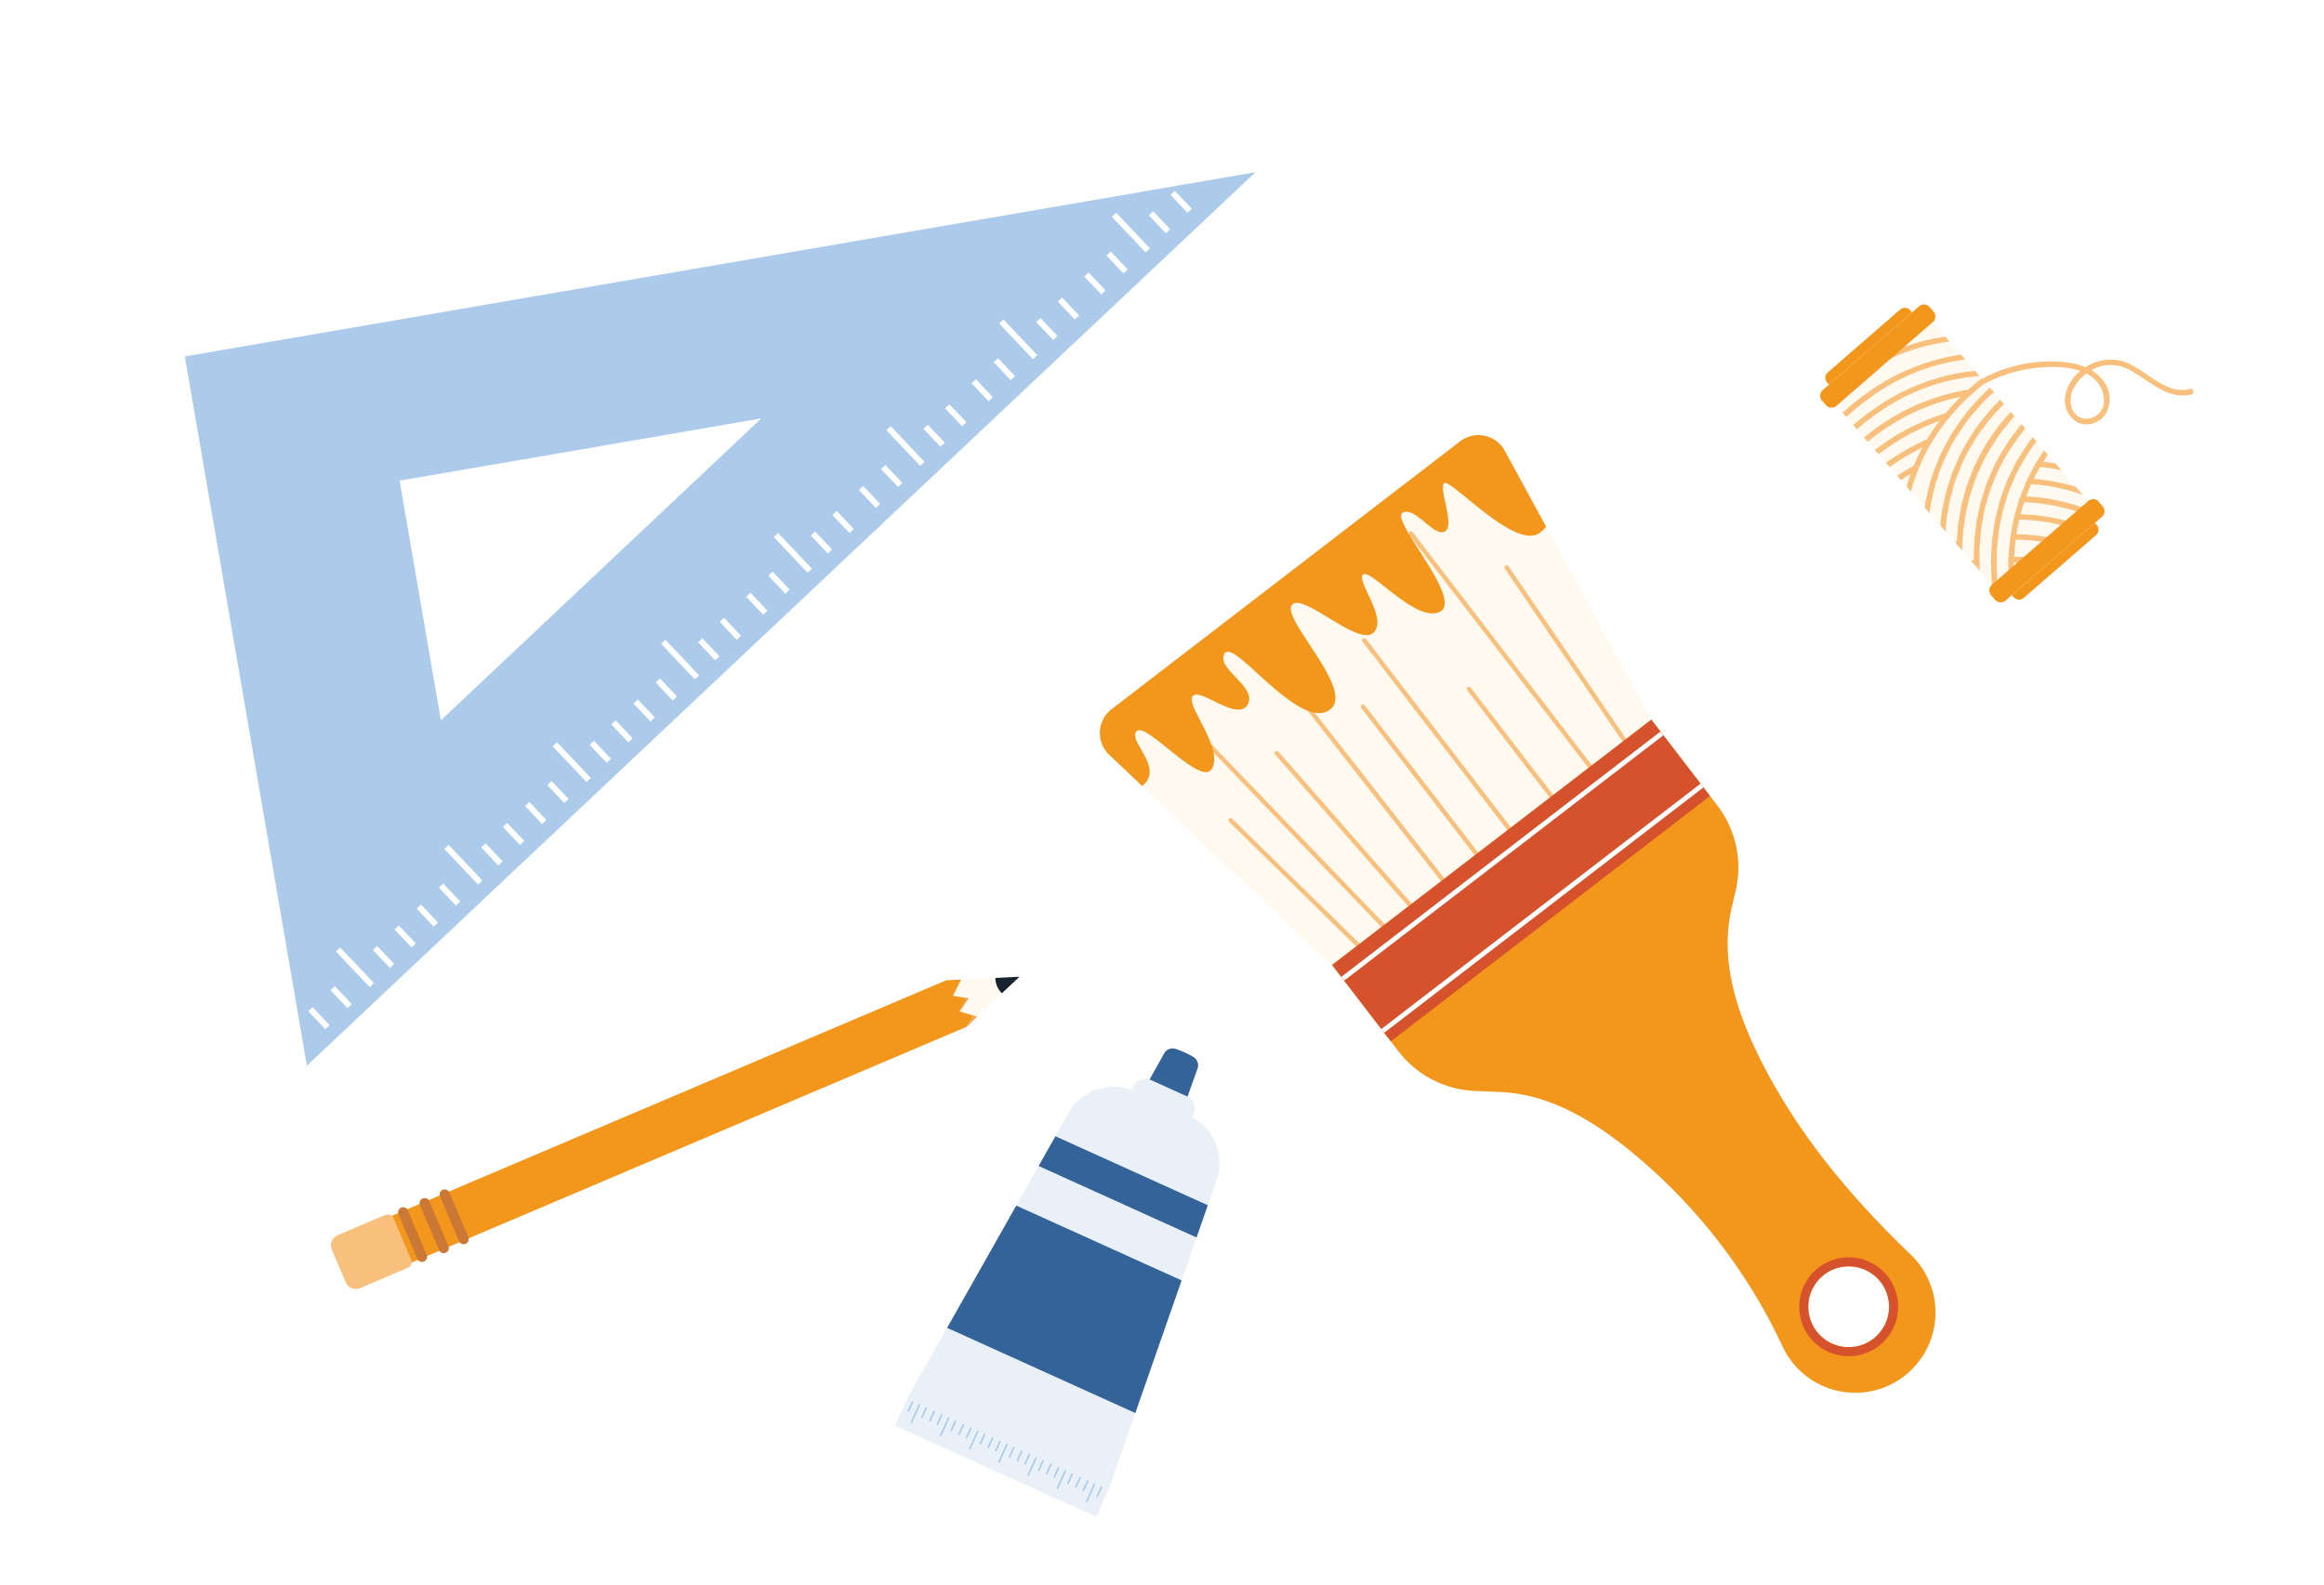 <svg xmlns="http://www.w3.org/2000/svg" xmlns:xlink="http://www.w3.org/1999/xlink" width="352" height="240" viewBox="0 0 352 240">
  <defs>
    <clipPath id="clip-path">
      <rect id="Rectangle_4173" data-name="Rectangle 4173" width="304.198" height="203.651" fill="none"/>
    </clipPath>
    <clipPath id="clip-path-3">
      <rect id="Rectangle_4131" data-name="Rectangle 4131" width="0.342" height="0.358" fill="none"/>
    </clipPath>
  </defs>
  <g id="Group_6448" data-name="Group 6448" transform="translate(-1056 -1664)">
    <rect id="Rectangle_366" data-name="Rectangle 366" width="352" height="240" transform="translate(1056 1664)" fill="#fff"/>
    <g id="Group_6619" data-name="Group 6619" transform="translate(360 1513)">
      <rect id="Rectangle_3695" data-name="Rectangle 3695" width="344.348" height="240" transform="translate(700 151)" fill="#fff"/>
      <g id="Group_6743" data-name="Group 6743" transform="translate(724 177.087)">
        <g id="Group_6742" data-name="Group 6742" clip-path="url(#clip-path)">
          <g id="Group_6741" data-name="Group 6741">
            <g id="Group_6740" data-name="Group 6740" clip-path="url(#clip-path)">
              <path id="Path_13023" data-name="Path 13023" d="M216.343,81.248l-48.417,37.218L135.015,87.32l-.778-.73a4.555,4.555,0,0,1,.357-6.919l52.78-40.563a4.549,4.549,0,0,1,6.769,1.429l6.274,11.5Z" transform="translate(5.775 1.659)" fill="#fff9f0"/>
              <path id="Path_13024" data-name="Path 13024" d="M156.509,98.228,152,93.809c-.3-.3-.7.233-.4.522l15.909,15.584,4.511,4.42c.3.3.7-.234.4-.528L156.509,98.228" transform="translate(6.587 4.075)" fill="#f8c07c"/>
              <path id="Path_13025" data-name="Path 13025" d="M166.436,101.105,154.873,89.089l-6.558-6.818c-.291-.3-.818.1-.522.4l11.564,12.021,11.564,12.021,6.558,6.818c.291.3.818-.1.522-.4l-11.564-12.021" transform="translate(6.422 3.572)" fill="#f8c07c"/>
              <path id="Path_13026" data-name="Path 13026" d="M163.865,89.932l-5.1-5.817c-.28-.319-.787.1-.506.425L176.3,105.12l5.1,5.816c.28.319.787-.1.506-.424L163.865,89.932" transform="translate(6.877 3.652)" fill="#f8c07c"/>
              <path id="Path_13027" data-name="Path 13027" d="M173.41,90.441,162.645,76.687l-6.1-7.794a.331.331,0,0,0-.522.4l10.816,13.82L177.6,96.87l6.1,7.794a.331.331,0,0,0,.522-.4L173.41,90.441" transform="translate(6.781 2.991)" fill="#f8c07c"/>
              <path id="Path_13028" data-name="Path 13028" d="M175.448,82.787l-4.2-5.452a.331.331,0,0,0-.522.4l14.833,19.249,4.2,5.452a.331.331,0,0,0,.522-.4Z" transform="translate(7.421 3.358)" fill="#f8c07c"/>
              <path id="Path_13029" data-name="Path 13029" d="M170.93,68.128,193.9,98.019a.332.332,0,0,0,.522-.4l-22.97-29.89a.331.331,0,0,0-.522.4" transform="translate(7.43 2.94)" fill="#f8c07c"/>
              <path id="Path_13030" data-name="Path 13030" d="M186.132,75.2l12.81,16.666a.331.331,0,0,0,.522-.4L186.656,74.8a.331.331,0,0,0-.522.4" transform="translate(8.091 3.248)" fill="#f8c07c"/>
              <path id="Path_13031" data-name="Path 13031" d="M177.707,52.631l28.9,37.6a.331.331,0,0,0,.522-.4l-28.9-37.6a.331.331,0,0,0-.522.4" transform="translate(7.724 2.266)" fill="#f8c07c"/>
              <path id="Path_13032" data-name="Path 13032" d="M191.615,57.582l16.744,24.57,4.771,7c.24.352.763-.052.522-.4L196.91,64.18l-4.771-7c-.24-.352-.763.052-.522.4" transform="translate(8.329 2.48)" fill="#f8c07c"/>
              <path id="Path_13033" data-name="Path 13033" d="M166.529,116.615l10.036,13.058a15.434,15.434,0,0,0,11.651,6.024l3.613.143c7.079.27,13.271,3.776,18.858,8.133a84.2,84.2,0,0,1,24.1,30.485,12.147,12.147,0,1,0,19.367-13.983c-9.443-9.052-17.728-19.06-23.312-30.678-3.352-6.974-5.549-14.44-3.771-21.971l.573-2.419a15.454,15.454,0,0,0-2.786-12.968l-9.977-12.981ZM248.5,173.234a6.122,6.122,0,1,1,1.123-8.582,6.122,6.122,0,0,1-1.123,8.582" transform="translate(7.24 3.455)" fill="#f2971b"/>
              <rect id="Rectangle_4099" data-name="Rectangle 4099" width="60.977" height="14.585" transform="translate(173.769 120.07) rotate(-37.544)" fill="#d6522c"/>
              <path id="Path_13034" data-name="Path 13034" d="M237.258,159.049a7.49,7.49,0,1,0,10.5,1.373,7.49,7.49,0,0,0-10.5-1.373m8.295,10.793a6.122,6.122,0,1,1,1.123-8.582,6.122,6.122,0,0,1-1.123,8.582" transform="translate(10.188 6.848)" fill="#d6522c"/>
              <rect id="Rectangle_4100" data-name="Rectangle 4100" width="60.977" height="0.717" transform="translate(175.154 121.872) rotate(-37.545)" fill="#fff"/>
              <rect id="Rectangle_4101" data-name="Rectangle 4101" width="60.977" height="0.716" transform="translate(181.222 129.767) rotate(-37.545)" fill="#fff"/>
              <path id="Path_13035" data-name="Path 13035" d="M200.417,52.04a5.374,5.374,0,0,1-1.052.96c-3.757,2.585-13.626-8.537-14.424-7.543s1.73,6.438.1,7.31-4.66-4.033-6.407-2.817S187.866,63,184.357,64.885s-10.49-6.531-11.666-5.623,3.861,6.692,1.54,8.843-10.962-6.426-12.376-4.144S172.1,77.379,167.34,79.934s-14.211-11-15.628-8.713,4.885,4.957,3.533,7.659c-1.447,2.9-7.394-2.662-8.387-1.157s4.658,7.722,2.951,10.933c-1.565,2.952-9.976-7.123-11.417-5.657s4.329,5.6.812,8.286l-4.967-4.7a4.555,4.555,0,0,1,.358-6.919l52.779-40.563a4.551,4.551,0,0,1,6.77,1.429Z" transform="translate(5.775 1.659)" fill="#f2971b"/>
              <path id="Path_13036" data-name="Path 13036" d="M135.343,193.783l-30.506-13.808,6.059-10.721,10.468-18.517,3.39-6,2.544-4.5,1.993-3.527a7.814,7.814,0,0,1,10.024-3.273l8.243,3.729a7.813,7.813,0,0,1,4.155,9.691l-1.335,3.825-1.7,4.879-2.27,6.5L139.4,182.159Z" transform="translate(4.558 5.772)" fill="#e9f0f7"/>
              <rect id="Rectangle_4102" data-name="Rectangle 4102" width="4.496" height="33.487" transform="translate(107.54 189.842) rotate(-65.665)" fill="#e9f0f7"/>
              <rect id="Rectangle_4103" data-name="Rectangle 4103" width="1.743" height="0.243" transform="translate(109.422 187.671) rotate(-65.613)" fill="#accaea"/>
              <rect id="Rectangle_4104" data-name="Rectangle 4104" width="1.743" height="0.243" transform="translate(111.499 188.611) rotate(-65.613)" fill="#accaea"/>
              <rect id="Rectangle_4105" data-name="Rectangle 4105" width="1.743" height="0.243" transform="translate(112.697 189.153) rotate(-65.613)" fill="#accaea"/>
              <rect id="Rectangle_4106" data-name="Rectangle 4106" width="3.082" height="0.243" transform="translate(109.904 189.36) rotate(-65.613)" fill="#accaea"/>
              <rect id="Rectangle_4107" data-name="Rectangle 4107" width="1.743" height="0.243" transform="translate(113.843 189.672) rotate(-65.613)" fill="#accaea"/>
              <rect id="Rectangle_4108" data-name="Rectangle 4108" width="1.743" height="0.243" transform="translate(115.92 190.612) rotate(-65.613)" fill="#accaea"/>
              <rect id="Rectangle_4109" data-name="Rectangle 4109" width="1.743" height="0.243" transform="translate(117.118 191.155) rotate(-65.613)" fill="#accaea"/>
              <rect id="Rectangle_4110" data-name="Rectangle 4110" width="3.082" height="0.243" transform="translate(114.326 191.361) rotate(-65.613)" fill="#accaea"/>
              <rect id="Rectangle_4111" data-name="Rectangle 4111" width="1.743" height="0.243" transform="translate(118.265 191.673) rotate(-65.613)" fill="#accaea"/>
              <rect id="Rectangle_4112" data-name="Rectangle 4112" width="1.743" height="0.243" transform="translate(120.341 192.614) rotate(-65.613)" fill="#accaea"/>
              <rect id="Rectangle_4113" data-name="Rectangle 4113" width="1.743" height="0.243" transform="translate(121.54 193.156) rotate(-65.613)" fill="#accaea"/>
              <rect id="Rectangle_4114" data-name="Rectangle 4114" width="3.082" height="0.243" transform="translate(118.747 193.363) rotate(-65.613)" fill="#accaea"/>
              <rect id="Rectangle_4115" data-name="Rectangle 4115" width="1.743" height="0.243" transform="translate(122.686 193.675) rotate(-65.613)" fill="#accaea"/>
              <rect id="Rectangle_4116" data-name="Rectangle 4116" width="1.743" height="0.243" transform="translate(124.763 194.615) rotate(-65.613)" fill="#accaea"/>
              <rect id="Rectangle_4117" data-name="Rectangle 4117" width="1.743" height="0.243" transform="translate(125.961 195.158) rotate(-65.613)" fill="#accaea"/>
              <rect id="Rectangle_4118" data-name="Rectangle 4118" width="3.082" height="0.243" transform="translate(123.168 195.364) rotate(-65.613)" fill="#accaea"/>
              <rect id="Rectangle_4119" data-name="Rectangle 4119" width="1.743" height="0.243" transform="translate(127.107 195.676) rotate(-65.613)" fill="#accaea"/>
              <rect id="Rectangle_4120" data-name="Rectangle 4120" width="1.743" height="0.243" transform="translate(129.185 196.616) rotate(-65.613)" fill="#accaea"/>
              <rect id="Rectangle_4121" data-name="Rectangle 4121" width="1.743" height="0.243" transform="translate(130.383 197.159) rotate(-65.613)" fill="#accaea"/>
              <rect id="Rectangle_4122" data-name="Rectangle 4122" width="3.082" height="0.243" transform="translate(127.59 197.366) rotate(-65.613)" fill="#accaea"/>
              <rect id="Rectangle_4123" data-name="Rectangle 4123" width="1.743" height="0.243" transform="translate(131.528 197.678) rotate(-65.613)" fill="#accaea"/>
              <rect id="Rectangle_4124" data-name="Rectangle 4124" width="1.743" height="0.243" transform="translate(133.606 198.618) rotate(-65.638)" fill="#accaea"/>
              <rect id="Rectangle_4125" data-name="Rectangle 4125" width="1.743" height="0.243" transform="translate(134.804 199.159) rotate(-65.638)" fill="#accaea"/>
              <rect id="Rectangle_4126" data-name="Rectangle 4126" width="3.082" height="0.243" transform="translate(132.011 199.367) rotate(-65.613)" fill="#accaea"/>
              <rect id="Rectangle_4127" data-name="Rectangle 4127" width="1.743" height="0.243" transform="translate(135.95 199.679) rotate(-65.665)" fill="#accaea"/>
              <rect id="Rectangle_4128" data-name="Rectangle 4128" width="1.743" height="0.243" transform="translate(138.027 200.619) rotate(-65.665)" fill="#accaea"/>
              <rect id="Rectangle_4129" data-name="Rectangle 4129" width="3.082" height="0.243" transform="translate(136.433 201.368) rotate(-65.665)" fill="#accaea"/>
              <path id="Path_13037" data-name="Path 13037" d="M146.587,137.426l-9.14-4.137.223-.5a2.031,2.031,0,0,1,2.685-1.012l5.444,2.465a2.027,2.027,0,0,1,1.012,2.685Z" transform="translate(5.976 5.722)" fill="#e9f0f7"/>
              <path id="Path_13038" data-name="Path 13038" d="M145.777,134.478l-5.739-2.6,2.267-4.07a1.5,1.5,0,0,1,1.827-.5,12.691,12.691,0,0,1,2.38,1.078,1.5,1.5,0,0,1,.829,1.7Z" transform="translate(6.089 5.53)" fill="#336399"/>
              <path id="Path_13039" data-name="Path 13039" d="M147.844,155.256l-23.919-10.827,2.543-4.5,23.077,10.445Z" transform="translate(5.388 6.084)" fill="#336399"/>
              <path id="Path_13040" data-name="Path 13040" d="M139.146,181.409l-28.5-12.9,10.468-18.518,25.043,11.333Z" transform="translate(4.811 6.521)" fill="#336399"/>
              <rect id="Rectangle_4130" data-name="Rectangle 4130" width="19.313" height="37.247" transform="matrix(0.755, -0.656, 0.656, 0.755, 249.879, 35.05)" fill="#fff9f0"/>
              <path id="Path_13041" data-name="Path 13041" d="M264.689,56.675c.007-.29.018-.577.032-.865.281-.006.561-.008.843,0q1.382.01,2.746.147l-.915.8c-.626-.045-1.252-.071-1.862-.076h-.845" transform="translate(11.508 2.426)" fill="#f8c07c"/>
              <path id="Path_13042" data-name="Path 13042" d="M262.174,56.826c0-.289,0-.576.01-.863.281-.029.564-.054.845-.074-.007.286-.01.573-.01.863-.285.021-.568.046-.845.074" transform="translate(11.399 2.43)" fill="#f8c07c"/>
              <path id="Path_13043" data-name="Path 13043" d="M259.273,56.4c.138-.026.275-.052.417-.076.281-.053.562-.1.844-.143q0,.427.017.86-.313.049-.626.1Z" transform="translate(11.273 2.443)" fill="#f8c07c"/>
              <path id="Path_13044" data-name="Path 13044" d="M264.94,53.371q.05-.417.115-.829h.841a30.483,30.483,0,0,1,4.449.4q.657.1,1.306.246l-.782.678a28.917,28.917,0,0,0-5.091-.5h-.835" transform="translate(11.519 2.284)" fill="#f8c07c"/>
              <path id="Path_13045" data-name="Path 13045" d="M262.331,53.538c.027-.285.059-.569.095-.85.284-.028.567-.051.848-.072-.035.28-.067.561-.095.843-.283.021-.566.048-.848.079" transform="translate(11.406 2.288)" fill="#f8c07c"/>
              <path id="Path_13046" data-name="Path 13046" d="M259.734,53.932q.026-.438.066-.87c.285-.053.569-.1.855-.144-.027.285-.051.573-.069.861-.283.046-.568.1-.851.153" transform="translate(11.293 2.301)" fill="#f8c07c"/>
              <path id="Path_13047" data-name="Path 13047" d="M256.94,53.712l.275-.073c.288-.076.576-.146.863-.215-.017.3-.03.591-.039.879l-.481.122Z" transform="translate(11.171 2.323)" fill="#f8c07c"/>
              <path id="Path_13048" data-name="Path 13048" d="M265.453,50.46c.063-.277.129-.552.2-.824q.417,0,.844.009a30.156,30.156,0,0,1,4.1.388,29.442,29.442,0,0,1,3.785.883l-.73.638a28.637,28.637,0,0,0-7.353-1.087c-.282-.007-.562-.008-.844-.006" transform="translate(11.541 2.158)" fill="#f8c07c"/>
              <path id="Path_13049" data-name="Path 13049" d="M262.756,50.617c.056-.286.116-.572.182-.856.287-.026.574-.047.86-.066q-.1.417-.183.846c-.285.02-.573.045-.859.075" transform="translate(11.424 2.161)" fill="#f8c07c"/>
              <path id="Path_13050" data-name="Path 13050" d="M260.051,51.016c.046-.3.1-.59.15-.883q.433-.078.868-.142c-.055.289-.1.579-.154.871q-.43.072-.864.153" transform="translate(11.307 2.174)" fill="#f8c07c"/>
              <path id="Path_13051" data-name="Path 13051" d="M257.364,51.641c.033-.3.072-.606.114-.906.3-.08.6-.154.9-.225q-.072.454-.126.9c-.3.072-.593.15-.89.232" transform="translate(11.19 2.196)" fill="#f8c07c"/>
              <path id="Path_13052" data-name="Path 13052" d="M255,51.479c.209-.073.428-.144.646-.214-.029.29-.054.58-.072.874Z" transform="translate(11.087 2.229)" fill="#f8c07c"/>
              <path id="Path_13053" data-name="Path 13053" d="M266.16,47.9c.093-.29.193-.578.3-.866.288.006.575.017.861.029a30.312,30.312,0,0,1,3.443.364,29.831,29.831,0,0,1,5.894,1.607l-.744.646a29.441,29.441,0,0,0-8.9-1.757c-.288-.014-.572-.02-.855-.023" transform="translate(11.572 2.045)" fill="#f8c07c"/>
              <path id="Path_13054" data-name="Path 13054" d="M263.395,47.992c.086-.3.176-.591.272-.885.293-.021.586-.039.88-.051-.1.291-.192.583-.281.88-.293.014-.584.033-.871.056" transform="translate(11.452 2.046)" fill="#f8c07c"/>
              <path id="Path_13055" data-name="Path 13055" d="M260.589,48.352q.114-.455.241-.9c.3-.05.6-.094.893-.136-.089.3-.171.6-.249.9-.3.043-.595.091-.885.141" transform="translate(11.33 2.057)" fill="#f8c07c"/>
              <path id="Path_13056" data-name="Path 13056" d="M257.777,48.972c.062-.313.128-.62.2-.927.313-.08.631-.157.949-.226-.079.308-.15.615-.216.919q-.476.111-.933.234" transform="translate(11.208 2.079)" fill="#f8c07c"/>
              <path id="Path_13057" data-name="Path 13057" d="M255.146,48.887c.3-.1.593-.2.9-.294q-.09.467-.162.939c-.3.1-.6.2-.886.3.045-.313.1-.633.152-.949" transform="translate(11.087 2.113)" fill="#f8c07c"/>
              <path id="Path_13058" data-name="Path 13058" d="M267.161,45.261c.12-.271.241-.539.368-.808.3.014.587.033.881.056h0c.835.067,1.67.168,2.5.3a29.606,29.606,0,0,1,3.891.914l1.057,1.217a28.638,28.638,0,0,0-7.82-1.638c-.291-.02-.583-.035-.875-.045" transform="translate(11.616 1.933)" fill="#f8c07c"/>
              <path id="Path_13059" data-name="Path 13059" d="M264.345,45.25c.1-.268.22-.535.338-.8.3-.014.606-.024.91-.028-.126.277-.248.554-.364.835q-.451.013-.9.044l.02-.051" transform="translate(11.492 1.931)" fill="#f8c07c"/>
              <path id="Path_13060" data-name="Path 13060" d="M261.413,45.625c.1-.3.22-.6.337-.9.313-.045.626-.083.93-.119-.12.293-.236.586-.345.883q-.46.061-.921.134" transform="translate(11.366 1.94)" fill="#f8c07c"/>
              <path id="Path_13061" data-name="Path 13061" d="M258.463,46.233q.142-.47.3-.939c.335-.078.669-.152,1-.219-.113.313-.219.619-.313.929-.328.072-.657.151-.987.234" transform="translate(11.238 1.96)" fill="#f8c07c"/>
              <path id="Path_13062" data-name="Path 13062" d="M255.518,47.11c.078-.328.162-.654.251-.977.307-.1.62-.2.939-.292-.094.319-.182.641-.266.965-.313.1-.619.2-.921.3" transform="translate(11.109 1.993)" fill="#f8c07c"/>
              <path id="Path_13063" data-name="Path 13063" d="M252.815,47.241c.3-.127.611-.253.926-.376-.074.328-.143.659-.209.992-.313.127-.615.256-.911.385.057-.336.122-.671.191-1" transform="translate(10.984 2.038)" fill="#f8c07c"/>
              <path id="Path_13064" data-name="Path 13064" d="M268.436,42.711c.148-.263.3-.522.458-.783.3.025.6.058.9.095h0c.417.05.835.111,1.252.177.209.035.426.074.638.114l.884,1.015a28.7,28.7,0,0,0-3.235-.535c-.3-.032-.6-.061-.9-.083" transform="translate(11.671 1.823)" fill="#f8c07c"/>
              <path id="Path_13065" data-name="Path 13065" d="M265.559,42.642c.147-.28.3-.558.457-.835.313,0,.626,0,.939.008q-.24.406-.465.817c-.313,0-.626,0-.939.009" transform="translate(11.546 1.818)" fill="#f8c07c"/>
              <path id="Path_13066" data-name="Path 13066" d="M262.557,42.877q.218-.449.45-.893c.327-.034.651-.065.977-.09-.158.288-.313.58-.46.875q-.482.047-.966.1" transform="translate(11.416 1.821)" fill="#f8c07c"/>
              <path id="Path_13067" data-name="Path 13067" d="M259.472,43.427q.2-.482.417-.953c.356-.073.71-.141,1.064-.2q-.23.47-.437.939-.524.1-1.043.218" transform="translate(11.281 1.838)" fill="#f8c07c"/>
              <path id="Path_13068" data-name="Path 13068" d="M256.349,44.288q.177-.507.371-1c.276-.085.557-.166.842-.245l.158-.044c-.137.328-.268.658-.391.992q-.5.142-.98.3" transform="translate(11.146 1.869)" fill="#f8c07c"/>
              <path id="Path_13069" data-name="Path 13069" d="M253.251,45.445c.095-.352.2-.7.307-1.043.322-.128.65-.257.985-.381-.116.339-.225.683-.327,1.03-.329.129-.652.261-.965.394" transform="translate(11.011 1.914)" fill="#f8c07c"/>
              <path id="Path_13070" data-name="Path 13070" d="M250.182,45.935c.185-.095.375-.191.568-.284-.069.235-.135.473-.2.711Z" transform="translate(10.877 1.985)" fill="#f8c07c"/>
              <path id="Path_13071" data-name="Path 13071" d="M267.909,38.9c.271.022.544.049.815.08l.086.1c-.174.227-.344.457-.509.691q-.476-.05-.951-.085.272-.4.559-.785" transform="translate(11.624 1.691)" fill="#f8c07c"/>
              <path id="Path_13072" data-name="Path 13072" d="M264.384,39.629q.272-.417.562-.835c.336,0,.673,0,1.011.005-.2.268-.389.542-.576.816-.334,0-.666,0-1,.015" transform="translate(11.495 1.687)" fill="#f8c07c"/>
              <path id="Path_13073" data-name="Path 13073" d="M261.239,39.911c.178-.3.363-.6.553-.9.369-.046.741-.086,1.113-.116q-.293.436-.566.875-.551.059-1.1.139" transform="translate(11.358 1.691)" fill="#f8c07c"/>
              <path id="Path_13074" data-name="Path 13074" d="M257.931,40.616q.257-.5.534-.985.545-.138,1.095-.249c-.19.313-.376.637-.553.959h0q-.538.128-1.075.274" transform="translate(11.214 1.712)" fill="#f8c07c"/>
              <path id="Path_13075" data-name="Path 13075" d="M254.516,41.809c.154-.366.313-.73.488-1.087.368-.141.738-.275,1.108-.4q-.266.522-.512,1.059h0q-.545.2-1.083.428" transform="translate(11.066 1.753)" fill="#f8c07c"/>
              <path id="Path_13076" data-name="Path 13076" d="M248.558,44.144q1.241-.835,2.516-1.537c.383-.214.768-.417,1.156-.614q-.274.6-.522,1.219c-.375.209-.746.417-1.118.64h0q-.744.445-1.478.934Z" transform="translate(10.807 1.826)" fill="#f8c07c"/>
              <path id="Path_13077" data-name="Path 13077" d="M266.185,37.132c.143-.178.287-.354.434-.528l.522.6c-.313-.028-.637-.05-.953-.069" transform="translate(11.573 1.591)" fill="#f8c07c"/>
              <path id="Path_13078" data-name="Path 13078" d="M263.1,37.136c.215-.286.437-.568.665-.848.372-.009.746-.016,1.122-.01q-.345.41-.669.822h0c-.374,0-.746.017-1.117.035" transform="translate(11.439 1.577)" fill="#f8c07c"/>
              <path id="Path_13079" data-name="Path 13079" d="M259.786,37.518c.215-.313.438-.626.667-.939q.575-.085,1.148-.145-.353.449-.683.907c-.38.049-.758.1-1.134.174" transform="translate(11.295 1.584)" fill="#f8c07c"/>
              <path id="Path_13080" data-name="Path 13080" d="M256.245,38.395c.209-.354.429-.7.654-1.053.4-.111.8-.209,1.2-.307q-.352.5-.679,1.015-.592.159-1.177.344" transform="translate(11.141 1.61)" fill="#f8c07c"/>
              <path id="Path_13081" data-name="Path 13081" d="M246.926,42.346l.138-.1a34.384,34.384,0,0,1,6.083-3.465h0c.433-.191.869-.373,1.31-.542q-.389.594-.746,1.2-.637.278-1.27.583a35.067,35.067,0,0,0-4.865,2.9l-.094.067Z" transform="translate(10.736 1.663)" fill="#f8c07c"/>
              <path id="Path_13082" data-name="Path 13082" d="M262.015,34.637c.256-.291.515-.578.784-.864.391-.015.785-.022,1.179-.02q-.407.41-.794.835c-.392.008-.78.025-1.169.052" transform="translate(11.392 1.468)" fill="#f8c07c"/>
              <path id="Path_13083" data-name="Path 13083" d="M258.5,35.11q.388-.495.8-.977.632-.1,1.27-.178-.424.47-.824.939-.626.093-1.252.216" transform="translate(11.239 1.476)" fill="#f8c07c"/>
              <path id="Path_13084" data-name="Path 13084" d="M245.316,40.571c.349-.267.71-.532,1.077-.793A33.247,33.247,0,0,1,256.013,35h0q.72-.219,1.448-.4-.495.546-.956,1.108h0c-.476.14-.947.292-1.419.459h0a33.111,33.111,0,0,0-8.179,4.278c-.353.25-.7.5-1.033.76Z" transform="translate(10.666 1.504)" fill="#f8c07c"/>
              <path id="Path_13085" data-name="Path 13085" d="M261.108,32.186q.453-.446.926-.885l.7.808c-.114,0-.227,0-.34.007-.434.015-.864.039-1.287.07" transform="translate(11.353 1.361)" fill="#f8c07c"/>
              <path id="Path_13086" data-name="Path 13086" d="M243.73,38.809c.626-.512,1.3-1.019,1.992-1.513a32.369,32.369,0,0,1,12.883-5.57c.3-.054.605-.1.909-.15.5-.077,1-.14,1.5-.189q-.6.5-1.159,1.019-.76.111-1.491.257a31.771,31.771,0,0,0-12.152,5.322c-.674.477-1.315.967-1.925,1.461Z" transform="translate(10.597 1.365)" fill="#f8c07c"/>
              <path id="Path_13087" data-name="Path 13087" d="M242.164,37.036c.888-.766,1.851-1.527,2.884-2.259a32.38,32.38,0,0,1,12.884-5.57q1.337-.244,2.693-.367l.668.769a30.592,30.592,0,0,0-15.73,5.843c-1.019.721-1.969,1.47-2.843,2.225Z" transform="translate(10.529 1.254)" fill="#f8c07c"/>
              <path id="Path_13088" data-name="Path 13088" d="M244.374,32.252a32.355,32.355,0,0,1,12.884-5.568q.644-.119,1.293-.209l.644.742a30.924,30.924,0,0,0-14.306,5.708,38.505,38.505,0,0,0-3.715,3l-.555-.639a39.327,39.327,0,0,1,3.757-3.026" transform="translate(10.462 1.151)" fill="#f8c07c"/>
              <path id="Path_13089" data-name="Path 13089" d="M246.2,27.908l2.31-2.007a30.481,30.481,0,0,1,6.143-1.822q.643-.117,1.293-.209l.644.742a29.568,29.568,0,0,0-10.39,3.3" transform="translate(10.704 1.038)" fill="#f8c07c"/>
              <path id="Path_13090" data-name="Path 13090" d="M270.1,40.375l.558.643q-.363.529-.7,1.072h0c-.16.255-.313.51-.462.77q-.522.9-.977,1.825h0c-.129.264-.254.528-.374.8q-.417.917-.765,1.866c-.1.285-.209.571-.3.86-.2.6-.385,1.218-.548,1.839-.071.273-.138.546-.2.821q-.251,1.085-.424,2.2c-.043.273-.081.547-.117.824q-.163,1.271-.225,2.582c-.014.287-.024.576-.03.865q-.021.835,0,1.7l-.823.715q-.05-1.217-.021-2.406c.007-.291.018-.578.033-.866q.064-1.305.229-2.581.05-.417.116-.829.171-1.117.417-2.209c.063-.277.13-.551.2-.824q.238-.939.536-1.852c.094-.29.193-.578.3-.866q.2-.559.417-1.109.159-.388.326-.772c.12-.271.241-.539.369-.808q.446-.939.96-1.853c.149-.263.3-.522.458-.783q.5-.821,1.043-1.619" transform="translate(11.508 1.755)" fill="#f8c07c"/>
              <path id="Path_13091" data-name="Path 13091" d="M268.48,38.463l.555.639q-.261.341-.509.691-.764,1.061-1.419,2.168-.24.406-.465.817-.513.939-.955,1.9c-.126.277-.248.553-.364.835q-.4.939-.722,1.915c-.1.291-.192.583-.281.88-.185.617-.352,1.241-.5,1.878-.066.279-.126.561-.183.845q-.219,1.086-.359,2.2c-.035.28-.068.561-.095.843q-.128,1.267-.157,2.57c-.007.287-.01.573-.011.863q0,.884.046,1.787.049.989.146,1.938l-.3.263-.587-.676q-.064-.716-.1-1.451-.044-.9-.045-1.785c0-.289,0-.576.01-.863q.028-1.3.153-2.566c.027-.285.058-.569.094-.849q.139-1.113.35-2.2c.056-.286.117-.572.182-.856.141-.635.3-1.264.484-1.883h0c.086-.3.176-.591.272-.885q.313-.976.7-1.922l.02-.05c.1-.268.22-.535.338-.8q.429-.977.93-1.921c.146-.281.3-.559.457-.835q.654-1.148,1.413-2.245.272-.4.558-.785c.113-.153.229-.307.345-.46" transform="translate(11.399 1.672)" fill="#f8c07c"/>
              <path id="Path_13092" data-name="Path 13092" d="M266.9,36.6l.553.637q-.68.809-1.294,1.653c-.2.268-.39.542-.576.816q-.8,1.178-1.478,2.415-.238.434-.46.877-.485.962-.894,1.957c-.119.293-.235.586-.344.884q-.357.953-.646,1.938c-.09.3-.172.6-.251.9-.163.626-.3,1.252-.425,1.895h0c-.055.289-.1.579-.153.871q-.175,1.077-.276,2.184-.041.428-.068.861c-.057.835-.08,1.681-.075,2.541,0,.285.008.572.018.86.005.233.017.467.027.7,0,.056.005.113.009.168l-.887-1.023c-.007-.189-.008-.377-.01-.565q-.012-1.28.066-2.53.026-.438.067-.87c.063-.73.152-1.461.265-2.175.045-.3.095-.591.149-.883.12-.64.256-1.272.412-1.9.076-.3.154-.6.24-.9q.278-.983.619-1.94c.1-.3.22-.6.337-.9.035-.091.07-.182.1-.271.231-.574.481-1.138.747-1.7q.218-.45.45-.893.664-1.274,1.461-2.491.271-.417.562-.835.626-.9,1.318-1.756c.143-.177.287-.354.434-.528" transform="translate(11.29 1.591)" fill="#f8c07c"/>
              <path id="Path_13093" data-name="Path 13093" d="M265.368,34.792l.564.648q-.408.45-.787.9c-.233.273-.454.547-.67.822h0c-.5.633-.964,1.27-1.393,1.912-.194.291-.383.584-.566.877a29.888,29.888,0,0,0-1.461,2.646q-.23.47-.437.939-.44,1-.8,1.983c-.113.313-.217.62-.313.93q-.313.975-.553,1.938c-.08.308-.151.615-.216.919q-.209.957-.35,1.889c-.046.3-.09.6-.126.9q-.135,1.1-.193,2.142c-.018.3-.031.591-.04.88-.006.221-.011.44-.014.659l-.826-.953c.005-.123.009-.246.016-.37.034-.716.089-1.426.167-2.128.034-.3.072-.605.115-.906.086-.633.194-1.261.313-1.878.062-.313.128-.62.2-.927q.229-.977.517-1.93c.095-.313.194-.626.3-.944q.28-.827.609-1.639c.046-.116.093-.232.142-.344q.2-.482.417-.954a29.7,29.7,0,0,1,1.425-2.713q.266-.452.553-.9.65-1.017,1.388-1.992c.215-.285.438-.568.665-.847q.644-.8,1.346-1.56" transform="translate(11.182 1.513)" fill="#f8c07c"/>
              <path id="Path_13094" data-name="Path 13094" d="M263.87,33.026l.551.634c-.045.043-.087.087-.129.129q-.409.412-.794.835-.887.958-1.678,1.963c-.235.3-.464.6-.685.907q-.773,1.058-1.44,2.166h0q-.285.476-.553.959h0a28.6,28.6,0,0,0-1.357,2.809c-.137.328-.268.658-.391.992q-.366.973-.659,1.983-.141.479-.265.965-.242.939-.423,1.907-.089.467-.162.939c-.1.608-.173,1.222-.233,1.846-.028.29-.052.58-.072.873l-.767-.883c.05-.515.112-1.029.186-1.536.046-.313.1-.633.152-.949.114-.64.244-1.273.4-1.9.078-.327.162-.654.251-.977q.275-1,.616-1.969c.118-.337.241-.673.371-1,.043-.1.086-.218.129-.328q.514-1.274,1.148-2.5.257-.5.534-.985.648-1.148,1.4-2.241.322-.47.666-.939.78-1.054,1.66-2.057c.256-.291.515-.578.784-.863q.37-.4.759-.785" transform="translate(11.079 1.436)" fill="#f8c07c"/>
              <path id="Path_13095" data-name="Path 13095" d="M262.411,31.3l.553.637c-.065.058-.129.118-.192.178q-1.021.954-1.932,1.954-.423.47-.824.939-.939,1.108-1.749,2.274-.352.5-.679,1.016-.752,1.177-1.383,2.411h0c-.177.351-.35.7-.512,1.059h0a27.813,27.813,0,0,0-1.112,2.8q-.173.51-.327,1.031-.283.955-.5,1.937c-.074.328-.142.659-.209.992q-.16.835-.271,1.7l-.72-.835c.025-.163.052-.322.079-.482.057-.336.122-.671.192-1q.2-.968.461-1.918h0c.095-.351.2-.7.306-1.043q.361-1.158.815-2.277c.066-.16.131-.319.2-.478q.233-.55.488-1.087.6-1.262,1.316-2.47.313-.531.655-1.052.788-1.211,1.7-2.366c.26-.33.527-.656.8-.977q.9-1.059,1.916-2.063.453-.448.926-.885" transform="translate(10.98 1.361)" fill="#f8c07c"/>
              <path id="Path_13096" data-name="Path 13096" d="M259.244,31.754q-.593.535-1.148,1.088-1.216,1.2-2.28,2.482h0q-.479.576-.927,1.168h0a31.06,31.06,0,0,0-1.868,2.767h0q-.368.614-.7,1.242a29.9,29.9,0,0,0-1.3,2.745c-.019.047-.039.094-.057.14q-.222.55-.417,1.106h0q-.339.949-.619,1.922l.648.746c.062-.239.128-.476.2-.711q.383-1.326.892-2.6c.163-.411.335-.816.522-1.22a28.612,28.612,0,0,1,1.41-2.713q.357-.608.746-1.2a30.447,30.447,0,0,1,1.983-2.686h0q.461-.562.955-1.108,1.085-1.2,2.323-2.339.562-.522,1.159-1.019c.243-.209.491-.409.743-.61a.428.428,0,0,0,.138-.046,21.625,21.625,0,0,1,10.191-2.59,13.089,13.089,0,0,1,4.383.6,6.261,6.261,0,0,0-2.254,3.652,3.85,3.85,0,0,0,1.96,4.189,3.408,3.408,0,0,0,4.124-1.331,4.443,4.443,0,0,0-.19-4.8,5.948,5.948,0,0,0-1.947-1.822,7.248,7.248,0,0,1,1.043-.488,5.958,5.958,0,0,1,5.045.626c2.789,1.542,5.53,4.389,9.023,3.535.522-.128.37-.954-.155-.825-3.934.963-6.83-3.2-10.29-4.237a6.959,6.959,0,0,0-5.569.932,9.968,9.968,0,0,0-2.212-.645,21.553,21.553,0,0,0-13.447,2.409l-.062-.071q-1.06.835-2.027,1.71m17.959-2.382a4.487,4.487,0,0,1,2.578,4.33,2.688,2.688,0,0,1-3.428,2.341c-1.706-.671-1.942-2.87-1.252-4.339a6.442,6.442,0,0,1,2.008-2.383c.033.018.067.033.1.051" transform="translate(10.866 1.183)" fill="#f8c07c"/>
              <path id="Path_13097" data-name="Path 13097" d="M278.491,47.846l.6.69a1.125,1.125,0,0,1-.111,1.587l-14.6,12.687a1.126,1.126,0,0,1-1.587-.112l-.6-.69a1.125,1.125,0,0,1,.111-1.587l14.609-12.687a1.126,1.126,0,0,1,1.587.112" transform="translate(11.388 2.063)" fill="#f2971b"/>
              <path id="Path_13098" data-name="Path 13098" d="M253.94,19.582l.6.69a1.125,1.125,0,0,1-.111,1.587l-14.6,12.687a1.126,1.126,0,0,1-1.588-.111l-.6-.69a1.126,1.126,0,0,1,.112-1.587l14.6-12.687a1.126,1.126,0,0,1,1.587.112" transform="translate(10.32 0.835)" fill="#f2971b"/>
              <path id="Path_13099" data-name="Path 13099" d="M250.967,20.047l.286.329L238.671,31.306l-.286-.329a1.075,1.075,0,0,1,.1-1.513l10.957-9.523a1.073,1.073,0,0,1,1.513.1" transform="translate(10.353 0.856)" fill="#f2971b"/>
              <path id="Path_13100" data-name="Path 13100" d="M278.058,51.23l-.286-.329L265.191,61.83l.286.329a1.073,1.073,0,0,0,1.513.1l10.962-9.523a1.073,1.073,0,0,0,.1-1.513" transform="translate(11.53 2.213)" fill="#f2971b"/>
              <path id="Path_13101" data-name="Path 13101" d="M110.486,117.323l7.478-.37,3.652-.183-2.669,2.5-5.458,5.125Z" transform="translate(4.804 5.077)" fill="#fff9f0"/>
              <path id="Path_13102" data-name="Path 13102" d="M109.047,119.472h0L26.321,154.611l3,7.083,79.891-33.936,7.979-3.39,1.627-1.553-2.63-.808,1.341-1.963-2.344-.4,1.244-2.453-2.247.092Z" transform="translate(1.144 5.095)" fill="#f2971b"/>
              <path id="Path_13103" data-name="Path 13103" d="M113.526,123.756l.221.068,1.288-1.229-.592-.183Z" transform="translate(4.936 5.322)" fill="#f5a54e"/>
              <path id="Path_13104" data-name="Path 13104" d="M112.565,121.5l.135.023,1.088-1.594-.392-.067Z" transform="translate(4.894 5.211)" fill="#f5a54e"/>
              <g id="Group_6739" data-name="Group 6739" transform="translate(119.629 127.881)">
                <g id="Group_6738" data-name="Group 6738">
                  <g id="Group_6737" data-name="Group 6737" clip-path="url(#clip-path-3)">
                    <path id="Path_13105" data-name="Path 13105" d="M114.644,122.915l.343-.328-.1-.03Z" transform="translate(-114.644 -122.553)" fill="#ccc"/>
                  </g>
                </g>
              </g>
              <path id="Path_13106" data-name="Path 13106" d="M117.652,116.956l3.652-.183-2.669,2.5a3.245,3.245,0,0,1-.988-2.326" transform="translate(5.115 5.077)" fill="#17242f"/>
              <path id="Path_13107" data-name="Path 13107" d="M32.413,150.67l2.888,6.8a.77.77,0,0,1-1.417.6L31,151.272a.77.77,0,0,1,1.417-.6" transform="translate(1.345 6.531)" fill="#cb7836"/>
              <path id="Path_13108" data-name="Path 13108" d="M35.536,149.344l2.888,6.8a.77.77,0,1,1-1.417.6l-2.888-6.8a.77.77,0,0,1,1.417-.6" transform="translate(1.481 6.474)" fill="#cb7836"/>
              <path id="Path_13109" data-name="Path 13109" d="M38.455,148.1l2.888,6.8a.77.77,0,0,1-1.417.6l-2.887-6.8a.769.769,0,0,1,1.416-.6" transform="translate(1.608 6.419)" fill="#cb7836"/>
              <path id="Path_13110" data-name="Path 13110" d="M30.682,151.851l2.664,6.271a.939.939,0,0,1-.5,1.238l-7.238,3.074a1.643,1.643,0,0,1-2.156-.87l-2.116-4.982a1.642,1.642,0,0,1,.87-2.156l7.238-3.075a.939.939,0,0,1,1.238.5" transform="translate(0.922 6.577)" fill="#f8c07c"/>
              <path id="Path_13111" data-name="Path 13111" d="M162.147,0,0,27.9,18.484,135.325ZM32.529,46.713l54.783-9.426L38.775,83.01Z" fill="#accaea"/>
              <rect id="Rectangle_4132" data-name="Rectangle 4132" width="0.895" height="3.749" transform="translate(67.95 80.467) rotate(-43.444)" fill="#fff"/>
              <rect id="Rectangle_4133" data-name="Rectangle 4133" width="0.895" height="3.749" transform="translate(71.311 77.284) rotate(-43.444)" fill="#fff"/>
              <rect id="Rectangle_4134" data-name="Rectangle 4134" width="0.895" height="3.749" transform="translate(77.736 71.198) rotate(-43.444)" fill="#fff"/>
              <rect id="Rectangle_4135" data-name="Rectangle 4135" width="0.895" height="3.749" transform="translate(81.013 68.094) rotate(-43.444)" fill="#fff"/>
              <rect id="Rectangle_4136" data-name="Rectangle 4136" width="0.895" height="7.448" transform="translate(72.126 71.415) rotate(-43.461)" fill="#fff"/>
              <rect id="Rectangle_4137" data-name="Rectangle 4137" width="0.895" height="3.749" transform="translate(85.018 64.299) rotate(-43.461)" fill="#fff"/>
              <rect id="Rectangle_4138" data-name="Rectangle 4138" width="0.895" height="3.749" transform="translate(88.378 61.115) rotate(-43.461)" fill="#fff"/>
              <rect id="Rectangle_4139" data-name="Rectangle 4139" width="0.895" height="3.749" transform="translate(94.804 55.029) rotate(-43.461)" fill="#fff"/>
              <rect id="Rectangle_4140" data-name="Rectangle 4140" width="0.895" height="3.749" transform="translate(98.081 51.926) rotate(-43.461)" fill="#fff"/>
              <rect id="Rectangle_4141" data-name="Rectangle 4141" width="0.895" height="7.448" transform="translate(89.194 55.247) rotate(-43.461)" fill="#fff"/>
              <rect id="Rectangle_4142" data-name="Rectangle 4142" width="0.895" height="3.749" transform="translate(102.087 48.131) rotate(-43.461)" fill="#fff"/>
              <rect id="Rectangle_4143" data-name="Rectangle 4143" width="0.895" height="3.749" transform="translate(105.447 44.948) rotate(-43.461)" fill="#fff"/>
              <rect id="Rectangle_4144" data-name="Rectangle 4144" width="0.895" height="3.749" transform="translate(111.872 38.861) rotate(-43.461)" fill="#fff"/>
              <rect id="Rectangle_4145" data-name="Rectangle 4145" width="0.895" height="3.749" transform="translate(115.149 35.758) rotate(-43.461)" fill="#fff"/>
              <rect id="Rectangle_4146" data-name="Rectangle 4146" width="0.895" height="7.448" transform="translate(106.263 39.079) rotate(-43.461)" fill="#fff"/>
              <rect id="Rectangle_4147" data-name="Rectangle 4147" width="0.895" height="3.749" transform="translate(119.155 31.963) rotate(-43.461)" fill="#fff"/>
              <rect id="Rectangle_4148" data-name="Rectangle 4148" width="0.895" height="3.749" transform="translate(122.515 28.78) rotate(-43.461)" fill="#fff"/>
              <rect id="Rectangle_4149" data-name="Rectangle 4149" width="0.895" height="3.749" transform="translate(128.941 22.694) rotate(-43.461)" fill="#fff"/>
              <rect id="Rectangle_4150" data-name="Rectangle 4150" width="0.895" height="3.749" transform="translate(132.216 19.59) rotate(-43.461)" fill="#fff"/>
              <rect id="Rectangle_4151" data-name="Rectangle 4151" width="0.895" height="7.448" transform="translate(123.331 22.911) rotate(-43.461)" fill="#fff"/>
              <rect id="Rectangle_4152" data-name="Rectangle 4152" width="0.895" height="3.749" transform="translate(136.223 15.795) rotate(-43.461)" fill="#fff"/>
              <rect id="Rectangle_4153" data-name="Rectangle 4153" width="0.895" height="3.749" transform="translate(139.583 12.613) rotate(-43.461)" fill="#fff"/>
              <rect id="Rectangle_4154" data-name="Rectangle 4154" width="0.895" height="3.749" transform="translate(146.009 6.526) rotate(-43.461)" fill="#fff"/>
              <rect id="Rectangle_4155" data-name="Rectangle 4155" width="0.895" height="3.749" transform="translate(149.284 3.422) rotate(-43.461)" fill="#fff"/>
              <rect id="Rectangle_4156" data-name="Rectangle 4156" width="0.895" height="7.448" transform="translate(140.399 6.743) rotate(-43.461)" fill="#fff"/>
              <rect id="Rectangle_4157" data-name="Rectangle 4157" width="0.895" height="3.749" transform="translate(51.532 96.001) rotate(-43.444)" fill="#fff"/>
              <rect id="Rectangle_4158" data-name="Rectangle 4158" width="0.895" height="3.749" transform="translate(54.892 92.818) rotate(-43.444)" fill="#fff"/>
              <rect id="Rectangle_4159" data-name="Rectangle 4159" width="0.895" height="3.749" transform="translate(61.317 86.732) rotate(-43.444)" fill="#fff"/>
              <rect id="Rectangle_4160" data-name="Rectangle 4160" width="0.895" height="3.749" transform="translate(64.593 83.629) rotate(-43.444)" fill="#fff"/>
              <rect id="Rectangle_4161" data-name="Rectangle 4161" width="0.895" height="7.448" transform="matrix(0.726, -0.688, 0.688, 0.726, 55.708, 86.95)" fill="#fff"/>
              <rect id="Rectangle_4162" data-name="Rectangle 4162" width="0.895" height="3.749" transform="translate(35.113 111.536) rotate(-43.444)" fill="#fff"/>
              <rect id="Rectangle_4163" data-name="Rectangle 4163" width="0.895" height="3.749" transform="translate(38.473 108.353) rotate(-43.444)" fill="#fff"/>
              <rect id="Rectangle_4164" data-name="Rectangle 4164" width="0.895" height="3.749" transform="translate(44.899 102.266) rotate(-43.444)" fill="#fff"/>
              <rect id="Rectangle_4165" data-name="Rectangle 4165" width="0.895" height="3.749" transform="translate(48.174 99.163) rotate(-43.444)" fill="#fff"/>
              <rect id="Rectangle_4166" data-name="Rectangle 4166" width="0.895" height="7.448" transform="matrix(0.726, -0.688, 0.688, 0.726, 39.289, 102.484)" fill="#fff"/>
              <rect id="Rectangle_4167" data-name="Rectangle 4167" width="0.895" height="3.749" transform="translate(18.694 127.071) rotate(-43.444)" fill="#fff"/>
              <rect id="Rectangle_4168" data-name="Rectangle 4168" width="0.895" height="3.749" transform="translate(22.054 123.887) rotate(-43.444)" fill="#fff"/>
              <rect id="Rectangle_4169" data-name="Rectangle 4169" width="0.895" height="3.749" transform="translate(28.48 117.8) rotate(-43.444)" fill="#fff"/>
              <rect id="Rectangle_4170" data-name="Rectangle 4170" width="0.895" height="3.749" transform="translate(31.755 114.697) rotate(-43.461)" fill="#fff"/>
              <rect id="Rectangle_4171" data-name="Rectangle 4171" width="0.895" height="7.448" transform="matrix(0.726, -0.688, 0.688, 0.726, 22.87, 118.018)" fill="#fff"/>
            </g>
          </g>
        </g>
      </g>
    </g>
  </g>
</svg>

